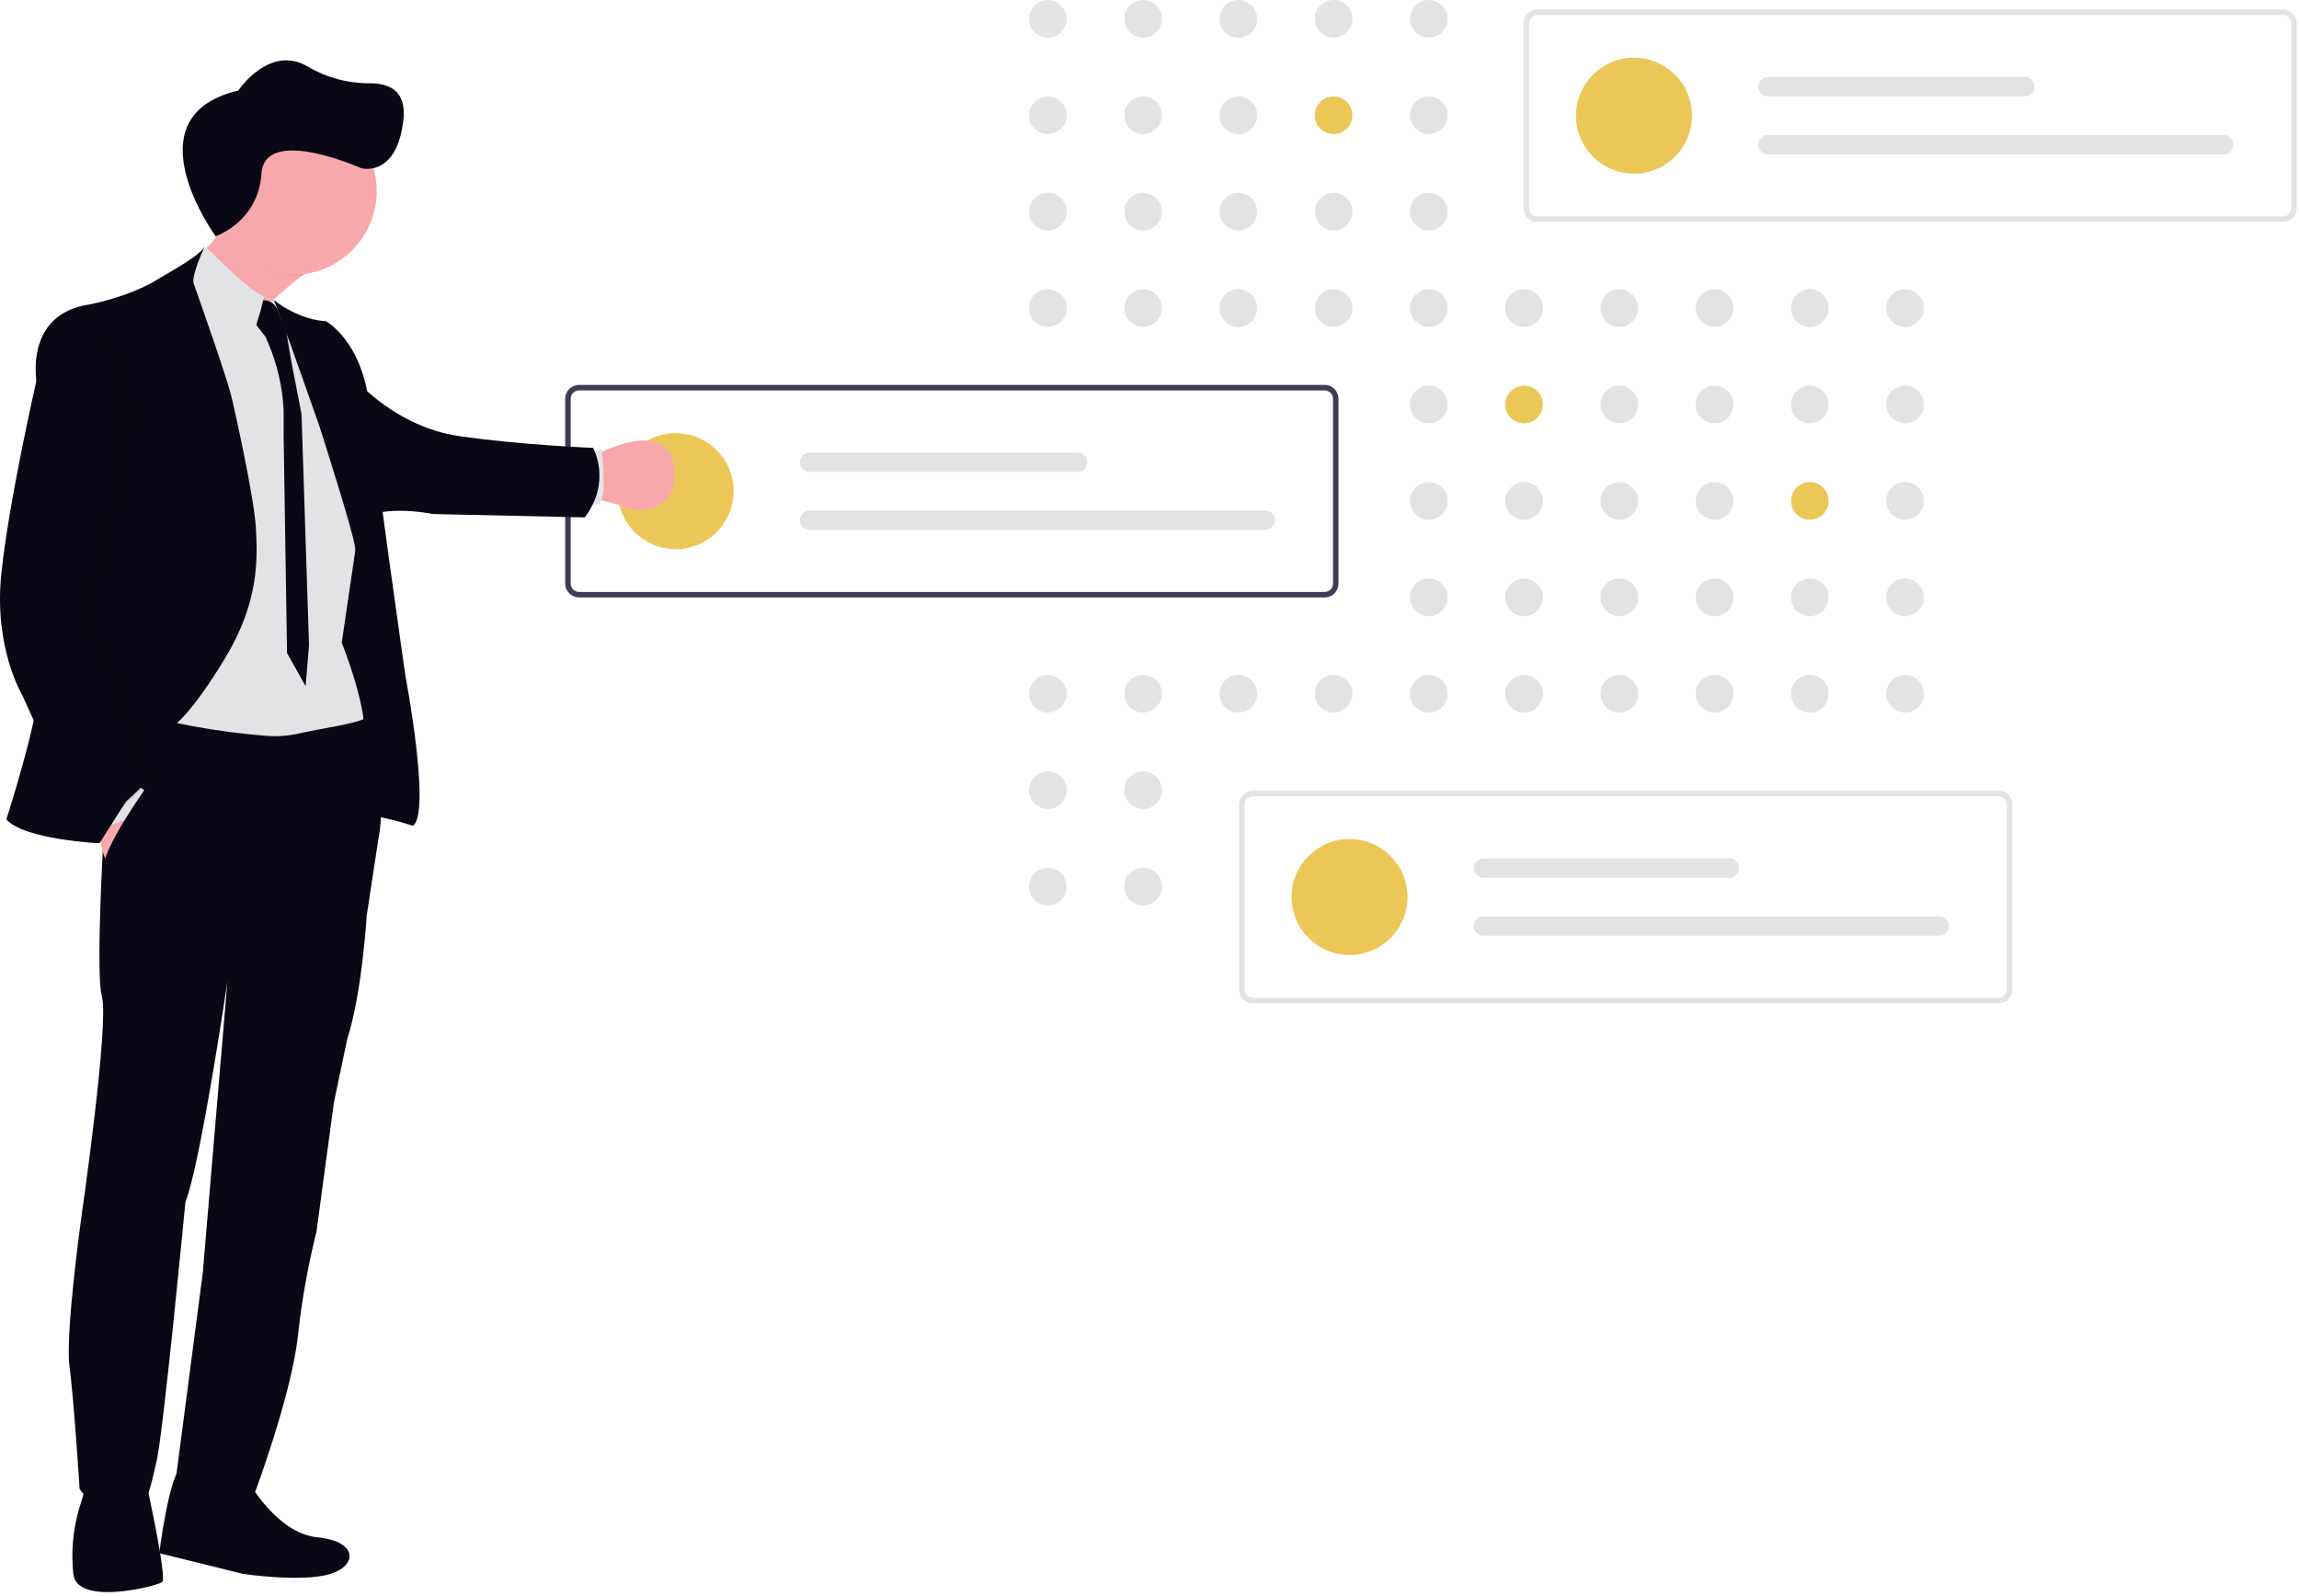 <svg width="419" height="291" viewBox="0 0 419 291" fill="none" xmlns="http://www.w3.org/2000/svg">
<path d="M190.97 6.859C192.864 6.859 194.4 5.323 194.4 3.429C194.4 1.535 192.864 0 190.97 0C189.076 0 187.541 1.535 187.541 3.429C187.541 5.323 189.076 6.859 190.97 6.859Z" fill="#E2E3E4"/>
<path d="M208.33 6.859C210.224 6.859 211.759 5.323 211.759 3.429C211.759 1.535 210.224 0 208.33 0C206.436 0 204.9 1.535 204.9 3.429C204.9 5.323 206.436 6.859 208.33 6.859Z" fill="#E2E3E4"/>
<path d="M225.689 6.859C227.583 6.859 229.119 5.323 229.119 3.429C229.119 1.535 227.583 0 225.689 0C223.795 0 222.26 1.535 222.26 3.429C222.26 5.323 223.795 6.859 225.689 6.859Z" fill="#E2E3E4"/>
<path d="M243.049 6.859C244.943 6.859 246.478 5.323 246.478 3.429C246.478 1.535 244.943 0 243.049 0C241.155 0 239.619 1.535 239.619 3.429C239.619 5.323 241.155 6.859 243.049 6.859Z" fill="#E2E3E4"/>
<path d="M260.409 6.859C262.303 6.859 263.838 5.323 263.838 3.429C263.838 1.535 262.303 0 260.409 0C258.515 0 256.979 1.535 256.979 3.429C256.979 5.323 258.515 6.859 260.409 6.859Z" fill="#E2E3E4"/>
<path d="M190.97 24.436C192.864 24.436 194.4 22.901 194.4 21.007C194.4 19.113 192.864 17.578 190.97 17.578C189.076 17.578 187.541 19.113 187.541 21.007C187.541 22.901 189.076 24.436 190.97 24.436Z" fill="#E2E3E4"/>
<path d="M208.33 24.436C210.224 24.436 211.759 22.901 211.759 21.007C211.759 19.113 210.224 17.578 208.33 17.578C206.436 17.578 204.9 19.113 204.9 21.007C204.9 22.901 206.436 24.436 208.33 24.436Z" fill="#E2E3E4"/>
<path d="M225.689 24.436C227.583 24.436 229.119 22.901 229.119 21.007C229.119 19.113 227.583 17.578 225.689 17.578C223.795 17.578 222.26 19.113 222.26 21.007C222.26 22.901 223.795 24.436 225.689 24.436Z" fill="#E2E3E4"/>
<path d="M243.049 24.436C244.943 24.436 246.478 22.901 246.478 21.007C246.478 19.113 244.943 17.578 243.049 17.578C241.155 17.578 239.619 19.113 239.619 21.007C239.619 22.901 241.155 24.436 243.049 24.436Z" fill="#EBC758"/>
<path d="M260.409 24.436C262.303 24.436 263.838 22.901 263.838 21.007C263.838 19.113 262.303 17.578 260.409 17.578C258.515 17.578 256.979 19.113 256.979 21.007C256.979 22.901 258.515 24.436 260.409 24.436Z" fill="#E2E3E4"/>
<path d="M295.128 24.436C297.022 24.436 298.557 22.901 298.557 21.007C298.557 19.113 297.022 17.578 295.128 17.578C293.234 17.578 291.698 19.113 291.698 21.007C291.698 22.901 293.234 24.436 295.128 24.436Z" fill="#E2E3E4"/>
<path d="M190.97 42.013C192.864 42.013 194.4 40.478 194.4 38.584C194.4 36.69 192.864 35.154 190.97 35.154C189.076 35.154 187.541 36.69 187.541 38.584C187.541 40.478 189.076 42.013 190.97 42.013Z" fill="#E2E3E4"/>
<path d="M208.33 42.013C210.224 42.013 211.759 40.478 211.759 38.584C211.759 36.69 210.224 35.154 208.33 35.154C206.436 35.154 204.9 36.69 204.9 38.584C204.9 40.478 206.436 42.013 208.33 42.013Z" fill="#E2E3E4"/>
<path d="M225.689 42.013C227.583 42.013 229.119 40.478 229.119 38.584C229.119 36.69 227.583 35.154 225.689 35.154C223.795 35.154 222.26 36.69 222.26 38.584C222.26 40.478 223.795 42.013 225.689 42.013Z" fill="#E2E3E4"/>
<path d="M243.049 42.013C244.943 42.013 246.478 40.478 246.478 38.584C246.478 36.69 244.943 35.154 243.049 35.154C241.155 35.154 239.619 36.69 239.619 38.584C239.619 40.478 241.155 42.013 243.049 42.013Z" fill="#E2E3E4"/>
<path d="M260.409 42.013C262.303 42.013 263.838 40.478 263.838 38.584C263.838 36.69 262.303 35.154 260.409 35.154C258.515 35.154 256.979 36.69 256.979 38.584C256.979 40.478 258.515 42.013 260.409 42.013Z" fill="#E2E3E4"/>
<path d="M190.97 59.591C192.864 59.591 194.4 58.056 194.4 56.162C194.4 54.268 192.864 52.732 190.97 52.732C189.076 52.732 187.541 54.268 187.541 56.162C187.541 58.056 189.076 59.591 190.97 59.591Z" fill="#E2E3E4"/>
<path d="M208.33 59.591C210.224 59.591 211.759 58.056 211.759 56.162C211.759 54.268 210.224 52.732 208.33 52.732C206.436 52.732 204.9 54.268 204.9 56.162C204.9 58.056 206.436 59.591 208.33 59.591Z" fill="#E2E3E4"/>
<path d="M225.689 59.591C227.583 59.591 229.119 58.056 229.119 56.162C229.119 54.268 227.583 52.732 225.689 52.732C223.795 52.732 222.26 54.268 222.26 56.162C222.26 58.056 223.795 59.591 225.689 59.591Z" fill="#E2E3E4"/>
<path d="M243.049 59.591C244.943 59.591 246.478 58.056 246.478 56.162C246.478 54.268 244.943 52.732 243.049 52.732C241.155 52.732 239.619 54.268 239.619 56.162C239.619 58.056 241.155 59.591 243.049 59.591Z" fill="#E2E3E4"/>
<path d="M260.409 59.591C262.303 59.591 263.838 58.056 263.838 56.162C263.838 54.268 262.303 52.732 260.409 52.732C258.515 52.732 256.979 54.268 256.979 56.162C256.979 58.056 258.515 59.591 260.409 59.591Z" fill="#E2E3E4"/>
<path d="M277.768 59.591C279.662 59.591 281.198 58.056 281.198 56.162C281.198 54.268 279.662 52.732 277.768 52.732C275.874 52.732 274.339 54.268 274.339 56.162C274.339 58.056 275.874 59.591 277.768 59.591Z" fill="#E2E3E4"/>
<path d="M295.128 59.591C297.022 59.591 298.557 58.056 298.557 56.162C298.557 54.268 297.022 52.732 295.128 52.732C293.234 52.732 291.698 54.268 291.698 56.162C291.698 58.056 293.234 59.591 295.128 59.591Z" fill="#E2E3E4"/>
<path d="M312.487 59.591C314.381 59.591 315.916 58.056 315.916 56.162C315.916 54.268 314.381 52.732 312.487 52.732C310.593 52.732 309.058 54.268 309.058 56.162C309.058 58.056 310.593 59.591 312.487 59.591Z" fill="#E2E3E4"/>
<path d="M329.846 59.591C331.74 59.591 333.276 58.056 333.276 56.162C333.276 54.268 331.74 52.732 329.846 52.732C327.952 52.732 326.417 54.268 326.417 56.162C326.417 58.056 327.952 59.591 329.846 59.591Z" fill="#E2E3E4"/>
<path d="M347.206 59.591C349.1 59.591 350.635 58.056 350.635 56.162C350.635 54.268 349.1 52.732 347.206 52.732C345.312 52.732 343.776 54.268 343.776 56.162C343.776 58.056 345.312 59.591 347.206 59.591Z" fill="#E2E3E4"/>
<path d="M260.409 77.169C262.303 77.169 263.838 75.633 263.838 73.74C263.838 71.845 262.303 70.31 260.409 70.31C258.515 70.31 256.979 71.845 256.979 73.74C256.979 75.633 258.515 77.169 260.409 77.169Z" fill="#E2E3E4"/>
<path d="M277.768 77.169C279.662 77.169 281.198 75.633 281.198 73.74C281.198 71.845 279.662 70.31 277.768 70.31C275.874 70.31 274.339 71.845 274.339 73.74C274.339 75.633 275.874 77.169 277.768 77.169Z" fill="#EBC758"/>
<path d="M295.128 77.169C297.022 77.169 298.557 75.633 298.557 73.74C298.557 71.845 297.022 70.31 295.128 70.31C293.234 70.31 291.698 71.845 291.698 73.74C291.698 75.633 293.234 77.169 295.128 77.169Z" fill="#E2E3E4"/>
<path d="M312.487 77.169C314.381 77.169 315.916 75.633 315.916 73.74C315.916 71.845 314.381 70.31 312.487 70.31C310.593 70.31 309.058 71.845 309.058 73.74C309.058 75.633 310.593 77.169 312.487 77.169Z" fill="#E2E3E4"/>
<path d="M329.846 77.169C331.74 77.169 333.276 75.633 333.276 73.74C333.276 71.846 331.74 70.31 329.846 70.31C327.952 70.31 326.417 71.846 326.417 73.74C326.417 75.633 327.952 77.169 329.846 77.169Z" fill="#E2E3E4"/>
<path d="M347.206 77.169C349.1 77.169 350.635 75.633 350.635 73.74C350.635 71.846 349.1 70.31 347.206 70.31C345.312 70.31 343.776 71.846 343.776 73.74C343.776 75.633 345.312 77.169 347.206 77.169Z" fill="#E2E3E4"/>
<path d="M260.409 94.746C262.303 94.746 263.838 93.21 263.838 91.316C263.838 89.422 262.303 87.887 260.409 87.887C258.515 87.887 256.979 89.422 256.979 91.316C256.979 93.21 258.515 94.746 260.409 94.746Z" fill="#E2E3E4"/>
<path d="M277.768 94.746C279.662 94.746 281.198 93.21 281.198 91.316C281.198 89.422 279.662 87.887 277.768 87.887C275.874 87.887 274.339 89.422 274.339 91.316C274.339 93.21 275.874 94.746 277.768 94.746Z" fill="#E2E3E4"/>
<path d="M295.128 94.746C297.022 94.746 298.557 93.21 298.557 91.316C298.557 89.422 297.022 87.887 295.128 87.887C293.234 87.887 291.698 89.422 291.698 91.316C291.698 93.21 293.234 94.746 295.128 94.746Z" fill="#E2E3E4"/>
<path d="M312.487 94.746C314.381 94.746 315.916 93.21 315.916 91.316C315.916 89.422 314.381 87.887 312.487 87.887C310.593 87.887 309.058 89.422 309.058 91.316C309.058 93.21 310.593 94.746 312.487 94.746Z" fill="#E2E3E4"/>
<path d="M329.846 94.746C331.74 94.746 333.276 93.21 333.276 91.316C333.276 89.422 331.74 87.887 329.846 87.887C327.952 87.887 326.417 89.422 326.417 91.316C326.417 93.21 327.952 94.746 329.846 94.746Z" fill="#EBC758"/>
<path d="M347.206 94.746C349.1 94.746 350.635 93.21 350.635 91.316C350.635 89.422 349.1 87.887 347.206 87.887C345.312 87.887 343.776 89.422 343.776 91.316C343.776 93.21 345.312 94.746 347.206 94.746Z" fill="#E2E3E4"/>
<path d="M260.409 112.323C262.303 112.323 263.838 110.788 263.838 108.894C263.838 107 262.303 105.465 260.409 105.465C258.515 105.465 256.979 107 256.979 108.894C256.979 110.788 258.515 112.323 260.409 112.323Z" fill="#E2E3E4"/>
<path d="M277.768 112.323C279.662 112.323 281.198 110.788 281.198 108.894C281.198 107 279.662 105.465 277.768 105.465C275.874 105.465 274.339 107 274.339 108.894C274.339 110.788 275.874 112.323 277.768 112.323Z" fill="#E2E3E4"/>
<path d="M295.128 112.323C297.022 112.323 298.557 110.788 298.557 108.894C298.557 107 297.022 105.465 295.128 105.465C293.234 105.465 291.698 107 291.698 108.894C291.698 110.788 293.234 112.323 295.128 112.323Z" fill="#E2E3E4"/>
<path d="M312.487 112.323C314.381 112.323 315.916 110.788 315.916 108.894C315.916 107 314.381 105.465 312.487 105.465C310.593 105.465 309.058 107 309.058 108.894C309.058 110.788 310.593 112.323 312.487 112.323Z" fill="#E2E3E4"/>
<path d="M329.846 112.323C331.74 112.323 333.276 110.788 333.276 108.894C333.276 107 331.74 105.465 329.846 105.465C327.952 105.465 326.417 107 326.417 108.894C326.417 110.788 327.952 112.323 329.846 112.323Z" fill="#E2E3E4"/>
<path d="M347.206 112.323C349.1 112.323 350.635 110.788 350.635 108.894C350.635 107 349.1 105.465 347.206 105.465C345.312 105.465 343.776 107 343.776 108.894C343.776 110.788 345.312 112.323 347.206 112.323Z" fill="#E2E3E4"/>
<path d="M190.97 129.901C192.864 129.901 194.4 128.366 194.4 126.472C194.4 124.578 192.864 123.042 190.97 123.042C189.076 123.042 187.541 124.578 187.541 126.472C187.541 128.366 189.076 129.901 190.97 129.901Z" fill="#E2E3E4"/>
<path d="M208.33 129.901C210.224 129.901 211.759 128.366 211.759 126.472C211.759 124.578 210.224 123.042 208.33 123.042C206.436 123.042 204.9 124.578 204.9 126.472C204.9 128.366 206.436 129.901 208.33 129.901Z" fill="#E2E3E4"/>
<path d="M225.689 129.901C227.583 129.901 229.119 128.366 229.119 126.472C229.119 124.578 227.583 123.042 225.689 123.042C223.795 123.042 222.26 124.578 222.26 126.472C222.26 128.366 223.795 129.901 225.689 129.901Z" fill="#E2E3E4"/>
<path d="M243.049 129.901C244.943 129.901 246.478 128.366 246.478 126.472C246.478 124.578 244.943 123.042 243.049 123.042C241.155 123.042 239.619 124.578 239.619 126.472C239.619 128.366 241.155 129.901 243.049 129.901Z" fill="#E2E3E4"/>
<path d="M260.409 129.901C262.303 129.901 263.838 128.366 263.838 126.472C263.838 124.578 262.303 123.042 260.409 123.042C258.515 123.042 256.979 124.578 256.979 126.472C256.979 128.366 258.515 129.901 260.409 129.901Z" fill="#E2E3E4"/>
<path d="M277.768 129.901C279.662 129.901 281.198 128.366 281.198 126.472C281.198 124.578 279.662 123.042 277.768 123.042C275.874 123.042 274.339 124.578 274.339 126.472C274.339 128.366 275.874 129.901 277.768 129.901Z" fill="#E2E3E4"/>
<path d="M295.128 129.901C297.022 129.901 298.557 128.366 298.557 126.472C298.557 124.578 297.022 123.042 295.128 123.042C293.234 123.042 291.698 124.578 291.698 126.472C291.698 128.366 293.234 129.901 295.128 129.901Z" fill="#E2E3E4"/>
<path d="M312.487 129.901C314.381 129.901 315.916 128.366 315.916 126.472C315.916 124.578 314.381 123.042 312.487 123.042C310.593 123.042 309.058 124.578 309.058 126.472C309.058 128.366 310.593 129.901 312.487 129.901Z" fill="#E2E3E4"/>
<path d="M329.846 129.901C331.74 129.901 333.276 128.366 333.276 126.472C333.276 124.578 331.74 123.042 329.846 123.042C327.952 123.042 326.417 124.578 326.417 126.472C326.417 128.366 327.952 129.901 329.846 129.901Z" fill="#E2E3E4"/>
<path d="M347.206 129.901C349.1 129.901 350.635 128.366 350.635 126.472C350.635 124.578 349.1 123.042 347.206 123.042C345.312 123.042 343.776 124.578 343.776 126.472C343.776 128.366 345.312 129.901 347.206 129.901Z" fill="#E2E3E4"/>
<path d="M194.398 144.062C194.406 142.168 192.877 140.627 190.983 140.619C189.089 140.611 187.547 142.14 187.539 144.034C187.532 145.928 189.061 147.47 190.955 147.478C192.849 147.485 194.39 145.956 194.398 144.062Z" fill="#E2E3E4"/>
<path d="M208.33 147.478C210.224 147.478 211.759 145.943 211.759 144.049C211.759 142.155 210.224 140.619 208.33 140.619C206.436 140.619 204.9 142.155 204.9 144.049C204.9 145.943 206.436 147.478 208.33 147.478Z" fill="#E2E3E4"/>
<path d="M194.398 161.639C194.406 159.745 192.877 158.203 190.983 158.196C189.089 158.188 187.547 159.717 187.539 161.611C187.532 163.505 189.061 165.047 190.955 165.054C192.849 165.062 194.39 163.533 194.398 161.639Z" fill="#E2E3E4"/>
<path d="M208.33 165.056C210.224 165.056 211.759 163.52 211.759 161.626C211.759 159.732 210.224 158.197 208.33 158.197C206.436 158.197 204.9 159.732 204.9 161.626C204.9 163.52 206.436 165.056 208.33 165.056Z" fill="#E2E3E4"/>
<path d="M243.049 165.056C244.943 165.056 246.478 163.52 246.478 161.626C246.478 159.732 244.943 158.197 243.049 158.197C241.155 158.197 239.619 159.732 239.619 161.626C239.619 163.52 241.155 165.056 243.049 165.056Z" fill="#E2E3E4"/>
<path d="M416.083 40.46H280.183C279.515 40.459 278.876 40.194 278.404 39.722C277.932 39.251 277.667 38.611 277.666 37.944V4.232C277.667 3.565 277.932 2.926 278.404 2.454C278.876 1.982 279.515 1.717 280.183 1.716H416.083C416.751 1.717 417.39 1.982 417.862 2.454C418.334 2.926 418.599 3.565 418.6 4.232V37.944C418.599 38.611 418.334 39.251 417.862 39.722C417.39 40.194 416.751 40.459 416.083 40.46ZM280.183 2.722C279.782 2.723 279.399 2.882 279.115 3.165C278.832 3.448 278.673 3.832 278.673 4.232V37.944C278.673 38.344 278.832 38.728 279.115 39.011C279.399 39.294 279.782 39.453 280.183 39.454H416.083C416.484 39.453 416.868 39.294 417.151 39.011C417.434 38.728 417.593 38.344 417.593 37.944V4.232C417.593 3.832 417.434 3.448 417.151 3.165C416.868 2.882 416.484 2.723 416.083 2.722H280.183Z" fill="#E2E3E4"/>
<path d="M297.8 31.658C303.637 31.658 308.37 26.925 308.37 21.088C308.37 15.25 303.637 10.518 297.8 10.518C291.962 10.518 287.229 15.25 287.229 21.088C287.229 26.925 291.962 31.658 297.8 31.658Z" fill="#EBC758"/>
<path d="M322.212 14.041C321.745 14.041 321.297 14.227 320.966 14.557C320.636 14.888 320.45 15.336 320.45 15.803C320.45 16.27 320.636 16.718 320.966 17.049C321.297 17.379 321.745 17.565 322.212 17.565H369.022C369.489 17.565 369.937 17.379 370.268 17.049C370.598 16.718 370.784 16.27 370.784 15.803C370.784 15.336 370.598 14.888 370.268 14.557C369.937 14.227 369.489 14.041 369.022 14.041H322.212Z" fill="#E2E3E4"/>
<path d="M322.212 24.612C321.745 24.612 321.297 24.797 320.966 25.128C320.636 25.458 320.45 25.906 320.45 26.373C320.45 26.841 320.636 27.289 320.966 27.619C321.297 27.95 321.745 28.135 322.212 28.135H405.262C405.729 28.135 406.177 27.95 406.508 27.619C406.838 27.289 407.024 26.841 407.024 26.373C407.024 25.906 406.838 25.458 406.508 25.128C406.177 24.797 405.729 24.612 405.262 24.612H322.212Z" fill="#E2E3E4"/>
<path d="M241.426 108.914H105.525C104.858 108.913 104.219 108.648 103.747 108.176C103.275 107.704 103.01 107.064 103.009 106.397V72.686C103.01 72.019 103.275 71.379 103.747 70.907C104.219 70.435 104.858 70.17 105.525 70.169H241.426C242.093 70.17 242.733 70.435 243.205 70.907C243.677 71.379 243.942 72.019 243.943 72.686V106.397C243.942 107.064 243.677 107.704 243.205 108.176C242.733 108.648 242.093 108.913 241.426 108.914ZM105.525 71.176C105.125 71.176 104.741 71.335 104.458 71.619C104.175 71.902 104.016 72.285 104.015 72.686V106.397C104.016 106.797 104.175 107.181 104.458 107.464C104.741 107.747 105.125 107.907 105.525 107.907H241.426C241.827 107.907 242.21 107.747 242.493 107.464C242.777 107.181 242.936 106.797 242.936 106.397V72.686C242.936 72.285 242.777 71.902 242.493 71.619C242.21 71.335 241.827 71.176 241.426 71.176H105.525Z" fill="#3F3D56"/>
<path d="M123.142 100.111C128.98 100.111 133.712 95.379 133.712 89.541C133.712 83.704 128.98 78.971 123.142 78.971C117.305 78.971 112.572 83.704 112.572 89.541C112.572 95.379 117.305 100.111 123.142 100.111Z" fill="#EBC758"/>
<path d="M147.555 82.495C147.087 82.495 146.639 82.68 146.309 83.011C145.979 83.341 145.793 83.789 145.793 84.256C145.793 84.724 145.979 85.172 146.309 85.502C146.639 85.832 147.087 86.018 147.555 86.018H196.378C196.845 86.018 197.293 85.832 197.624 85.502C197.954 85.172 198.14 84.724 198.14 84.256C198.14 83.789 197.954 83.341 197.624 83.011C197.293 82.68 196.845 82.495 196.378 82.495H147.555Z" fill="#E2E3E4"/>
<path d="M147.555 93.065C147.087 93.065 146.639 93.251 146.309 93.581C145.979 93.912 145.793 94.36 145.793 94.827C145.793 95.294 145.979 95.742 146.309 96.073C146.639 96.403 147.087 96.588 147.555 96.588H230.605C231.072 96.588 231.52 96.403 231.851 96.073C232.181 95.742 232.367 95.294 232.367 94.827C232.367 94.36 232.181 93.912 231.851 93.581C231.52 93.251 231.072 93.065 230.605 93.065H147.555Z" fill="#E2E3E4"/>
<path d="M364.24 182.904H228.339C227.672 182.903 227.032 182.638 226.56 182.166C226.088 181.694 225.823 181.054 225.822 180.387V146.676C225.823 146.009 226.088 145.369 226.56 144.897C227.032 144.425 227.672 144.16 228.339 144.159H364.24C364.907 144.16 365.547 144.425 366.018 144.897C366.49 145.369 366.756 146.009 366.756 146.676V180.387C366.756 181.054 366.49 181.694 366.018 182.166C365.547 182.638 364.907 182.903 364.24 182.904ZM228.339 145.166C227.939 145.166 227.555 145.326 227.272 145.609C226.989 145.892 226.829 146.276 226.829 146.676V180.387C226.829 180.787 226.989 181.171 227.272 181.454C227.555 181.737 227.939 181.897 228.339 181.897H364.24C364.64 181.897 365.024 181.737 365.307 181.454C365.59 181.171 365.749 180.787 365.75 180.387V146.676C365.749 146.276 365.59 145.892 365.307 145.609C365.024 145.326 364.64 145.166 364.24 145.166H228.339Z" fill="#E2E3E4"/>
<path d="M245.956 174.102C251.793 174.102 256.526 169.37 256.526 163.532C256.526 157.694 251.793 152.962 245.956 152.962C240.118 152.962 235.386 157.694 235.386 163.532C235.386 169.37 240.118 174.102 245.956 174.102Z" fill="#EBC758"/>
<path d="M270.368 156.485C269.901 156.485 269.453 156.671 269.122 157.001C268.792 157.332 268.606 157.78 268.606 158.247C268.606 158.714 268.792 159.162 269.122 159.493C269.453 159.823 269.901 160.009 270.368 160.009H315.165C315.632 160.009 316.08 159.823 316.411 159.493C316.741 159.162 316.927 158.714 316.927 158.247C316.927 157.78 316.741 157.332 316.411 157.001C316.08 156.671 315.632 156.485 315.165 156.485H270.368Z" fill="#E2E3E4"/>
<path d="M270.368 167.055C269.901 167.055 269.453 167.241 269.122 167.571C268.792 167.902 268.606 168.35 268.606 168.817C268.606 169.284 268.792 169.732 269.122 170.063C269.453 170.393 269.901 170.579 270.368 170.579H353.418C353.886 170.579 354.334 170.393 354.664 170.063C354.994 169.732 355.18 169.284 355.18 168.817C355.18 168.35 354.994 167.902 354.664 167.571C354.334 167.241 353.886 167.055 353.418 167.055H270.368Z" fill="#E2E3E4"/>
<path d="M62.493 91.006C62.965 92.52 63.383 93.965 63.735 95.207L63.515 95.285C63.242 94.135 62.895 92.645 62.493 91.006ZM49.397 54.127L49.331 54.164L49.393 54.106L49.397 54.127Z" fill="url(#paint0_linear_634_1426)"/>
<path d="M33.346 267.22C30.883 268.011 29.033 283.151 29.033 283.151L44.347 286.934C44.347 286.934 55.088 288.52 60.192 286.934C65.295 285.349 65.121 280.949 57.816 280.246C50.511 279.542 45.316 270.126 45.316 270.126C45.316 270.126 35.809 266.43 33.346 267.22Z" fill="#090814"/>
<path d="M15.375 270.3C15.412 271.512 15.21 272.721 14.779 273.855C13.545 277.566 13.022 281.477 13.239 285.382C13.272 285.848 13.31 286.337 13.351 286.847C13.881 292.919 28.57 289.14 29.547 288.433C30.524 287.725 26.65 270.3 26.65 270.3C26.65 270.3 15.131 267.837 15.375 270.3Z" fill="#090814"/>
<path d="M31.455 49.687C31.459 49.692 31.462 49.697 31.463 49.703C31.774 50.465 43.309 78.751 41.223 69.5C41.161 69.225 41.119 68.945 41.099 68.664C40.921 66.392 41.993 63.892 43.719 61.408C44.819 59.857 46.041 58.395 47.374 57.038C48.04 56.346 48.731 55.672 49.431 55.018C51.351 53.217 53.35 51.57 55.122 50.196C58.305 47.712 60.763 46.136 60.763 46.136C60.763 46.136 38.454 20.126 40.035 31.347C40.47 34.422 42.283 37.489 41.053 40.337C40.247 42.141 39.103 43.775 37.684 45.151C36.564 46.258 35.343 47.26 34.038 48.143C33.479 48.52 32.974 48.834 32.564 49.074C31.881 49.476 31.455 49.687 31.455 49.687Z" fill="#F8A8AB"/>
<path d="M107.952 83.229C107.952 83.229 108.83 82.741 110.154 82.157C114.049 80.46 121.826 77.977 122.807 84.815C124.127 93.987 115.382 92.931 115.382 92.931C113.653 92.275 111.881 91.737 110.08 91.321C109.194 91.082 108.269 91.024 107.36 91.151L107.952 83.229Z" fill="#F8A8AB"/>
<path d="M106.619 91.913H109.252C110.783 89.844 109.612 81.98 109.612 81.98L107.323 82.393L106.619 91.913Z" fill="#E2E3E4"/>
<path d="M59.575 105.191L60.014 128.336L62.911 139.25C62.911 139.25 64.335 149.813 66.082 148.932C67.828 148.05 75.278 150.558 75.278 150.558L75.63 146.643L73.122 123.63L71.185 112.144C71.185 112.144 70.084 103.121 69.248 97.84C68.412 92.558 61.417 96.743 61.417 96.743L59.575 105.191Z" fill="#090814"/>
<path d="M67.948 93.708C72.704 92.376 78.842 93.708 78.842 93.708L106.573 94.321C111.524 87.785 108.092 81.647 108.092 81.647C108.092 81.647 94.492 81.113 83.469 79.466C72.447 77.819 65.188 69.632 65.188 69.632L67.948 93.708Z" fill="#090814"/>
<path opacity="0.1" d="M40.035 31.347C38.454 20.126 60.763 46.136 60.763 46.136C60.763 46.136 58.305 47.712 55.122 50.196C54.828 50.217 54.534 50.217 54.232 50.217C47.407 50.217 42.701 45.945 39.994 40.151C41.083 37.572 40.524 34.782 40.035 31.347Z" fill="black"/>
<path d="M38.156 34.81C38.164 30.768 39.775 26.895 42.636 24.041C45.497 21.186 49.374 19.584 53.416 19.587C57.457 19.589 61.333 21.196 64.19 24.054C67.048 26.911 68.655 30.787 68.657 34.828C68.66 38.87 67.058 42.747 64.204 45.608C61.349 48.469 57.476 50.08 53.435 50.088C49.393 50.095 45.514 48.498 42.649 45.647C39.785 42.797 38.169 38.925 38.156 34.884C38.156 34.859 38.156 34.834 38.156 34.81Z" fill="#F8A8AB"/>
<path d="M30.636 100.353L31.463 49.688L40.308 54.319L47.647 56.057L49.505 54.973L49.638 54.894L49.94 54.721C49.94 54.721 50.039 54.936 50.23 55.329C51.836 58.727 59.65 75.345 59.484 76.769C59.311 78.35 65.06 98.283 65.06 98.283L62.286 117.161C62.286 117.161 67.547 130.274 66.156 135.116C64.766 139.959 26.836 136.611 26.836 136.611L30.636 100.353Z" fill="#E2E3E4"/>
<path d="M45.449 57.621L48.396 61.404L48.872 62.51C50.537 66.407 51.492 70.57 51.695 74.802V79.711L52.312 119.053L55.702 125.1L56.318 117.616L54.956 75.502L53.106 65.982L52.096 59.952C51.554 58.898 51.083 57.81 50.685 56.694C49.675 54.099 47.076 54.803 47.076 54.803L45.449 57.621Z" fill="#090814"/>
<path d="M32.477 48.863L32.564 49.074L33.181 50.589L33.877 52.282C34.692 52.801 35.452 53.403 36.145 54.078C38.496 56.189 41.906 59.583 43.719 61.408C44.485 62.178 44.965 62.667 44.965 62.667C45.863 61.868 46.765 59.198 47.374 57.038C47.473 56.694 47.56 56.363 47.643 56.057C47.949 54.885 48.135 54.041 48.135 54.041C45.83 53.217 40.449 47.957 37.684 45.15C36.564 46.258 35.343 47.26 34.038 48.143C33.881 47.704 32.477 48.863 32.477 48.863Z" fill="#E2E3E4"/>
<path d="M51.727 55.958C53.453 57.013 56.26 58.387 59.372 58.544C59.372 58.544 66.115 62.112 67.365 74.322C68.615 86.532 73.896 123.233 73.896 123.233C73.896 123.233 78.598 147.98 75.287 150.55L71.591 120.257C71.591 120.257 65.121 102.761 64.654 99.525C64.24 96.578 59.095 80.465 58.193 77.642C58.102 77.377 58.056 77.228 58.056 77.228L52.911 62.679L49.94 54.716C50.507 55.169 51.104 55.584 51.727 55.958Z" fill="#090814"/>
<path d="M14.779 222.25C14.779 222.25 19.969 186.422 18.562 181.588C17.155 176.754 19.53 141.026 19.53 141.026L20.313 134.325L20.751 130.546L20.938 128.965L21.844 129.242C30.592 131.791 39.578 133.438 48.661 134.159C50.674 134.296 52.696 134.134 54.662 133.679C58.255 132.86 65.2 131.854 66.413 130.993C66.413 130.993 66.827 132.106 67.344 133.928C68.536 138.137 70.332 146.183 68.95 153.037L66.835 166.899C66.835 166.899 66.003 181.025 63.271 189.477L60.854 201.004L57.684 224.501C56.118 230.762 54.986 237.124 54.294 243.541C53.139 254.194 46.546 271.868 46.546 271.868C46.546 271.868 32.531 273.805 32.117 269.053L36.96 231.997L41.446 178.927C41.446 178.927 36.583 212.039 33.789 219.17C33.789 219.17 29.915 259.819 28.595 266.082C27.274 272.344 26.397 274 26.397 274C26.397 274 18.21 276.996 14.514 271.45C14.514 271.45 13.459 254.997 12.668 249.099C11.873 243.193 14.779 222.25 14.779 222.25Z" fill="#090814"/>
<path d="M21.215 142.064L27.01 144.883L20.102 157.909C17.507 155.487 17.813 145.852 17.813 145.852L21.215 142.064Z" fill="#F8A8AB"/>
<path d="M23.707 142.065L26.348 144.135L22.829 149.461L18.032 151.221L17.635 147.698L23.707 142.065Z" fill="#E2E3E4"/>
<g opacity="0.1">
<path d="M66.418 131.043C66.404 131.025 66.395 131.003 66.393 130.98C66.318 131.029 66.24 131.074 66.16 131.113L66.418 131.043Z" fill="black"/>
</g>
<path d="M1.161 149.37C4.327 153.067 18.131 153.729 18.131 153.729L28.888 136.775L31.79 132.206C31.79 132.206 35.022 129.963 41.098 119.859C47.174 109.756 46.968 101.975 46.632 96.164C46.297 90.353 42.493 73.652 42.493 73.652C42.12 71.965 41.655 70.3 41.098 68.664C39.778 64.5 37.779 58.714 36.144 54.078C35.85 53.242 35.569 52.443 35.3 51.698C34.803 50.283 37.328 44.89 37.328 44.89C36.438 46.674 30.834 49.608 28.884 50.837C23.628 54.149 16.289 55.506 16.289 55.506C4.472 57.224 6.654 69.434 6.654 69.434C6.654 69.434 6.521 116.896 7.25 122.575C7.978 128.253 1.161 149.37 1.161 149.37Z" fill="#090814"/>
<path opacity="0.1" d="M7.168 69.429C7.168 69.429 2.151 91.217 0.765 104.681C-0.622 118.145 4.593 126.726 4.593 126.726L15.748 151.481C19.576 150.496 27.366 142.375 27.366 142.375L16.191 111.415C16.191 111.415 20.334 95.782 22.925 81.383C25.516 66.983 18.649 60.522 18.649 60.522C7.164 56.168 7.168 69.429 7.168 69.429Z" fill="black"/>
<path d="M6.638 69.429C6.638 69.429 1.621 91.217 0.234 104.681C-1.152 118.145 4.063 126.726 4.063 126.726L15.238 151.481C19.067 150.496 26.857 142.375 26.857 142.375L15.681 111.415C15.681 111.415 19.828 95.782 22.411 81.383C24.994 66.983 18.123 60.522 18.123 60.522C6.638 56.168 6.638 69.429 6.638 69.429Z" fill="#090814"/>
<path d="M28.682 146.292L25.603 155.095L22.172 159.801C22.172 159.801 19.601 161.519 18.96 158.307C18.318 155.095 27.01 143.034 27.01 143.034C28.384 142.492 28.682 146.292 28.682 146.292Z" fill="#090814"/>
<path d="M39.296 43.065C39.296 43.065 23.362 21.23 43.427 16.508C43.427 16.508 49.127 7.958 56.131 12.163C59.569 14.18 63.491 15.223 67.476 15.18C70.87 15.18 74.115 16.508 73.525 21.82C72.345 32.443 65.853 30.672 65.853 30.672C65.853 30.672 48.248 22.784 47.658 31.637C47.068 40.489 39.296 43.065 39.296 43.065Z" fill="#090814"/>
<defs>
<linearGradient id="paint0_linear_634_1426" x1="56.533" y1="95.285" x2="56.533" y2="54.106" gradientUnits="userSpaceOnUse">
<stop stop-color="#808080" stop-opacity="0.25"/>
<stop offset="0.54" stop-color="#808080" stop-opacity="0.12"/>
<stop offset="1" stop-color="#808080" stop-opacity="0.1"/>
</linearGradient>
</defs>
</svg>
